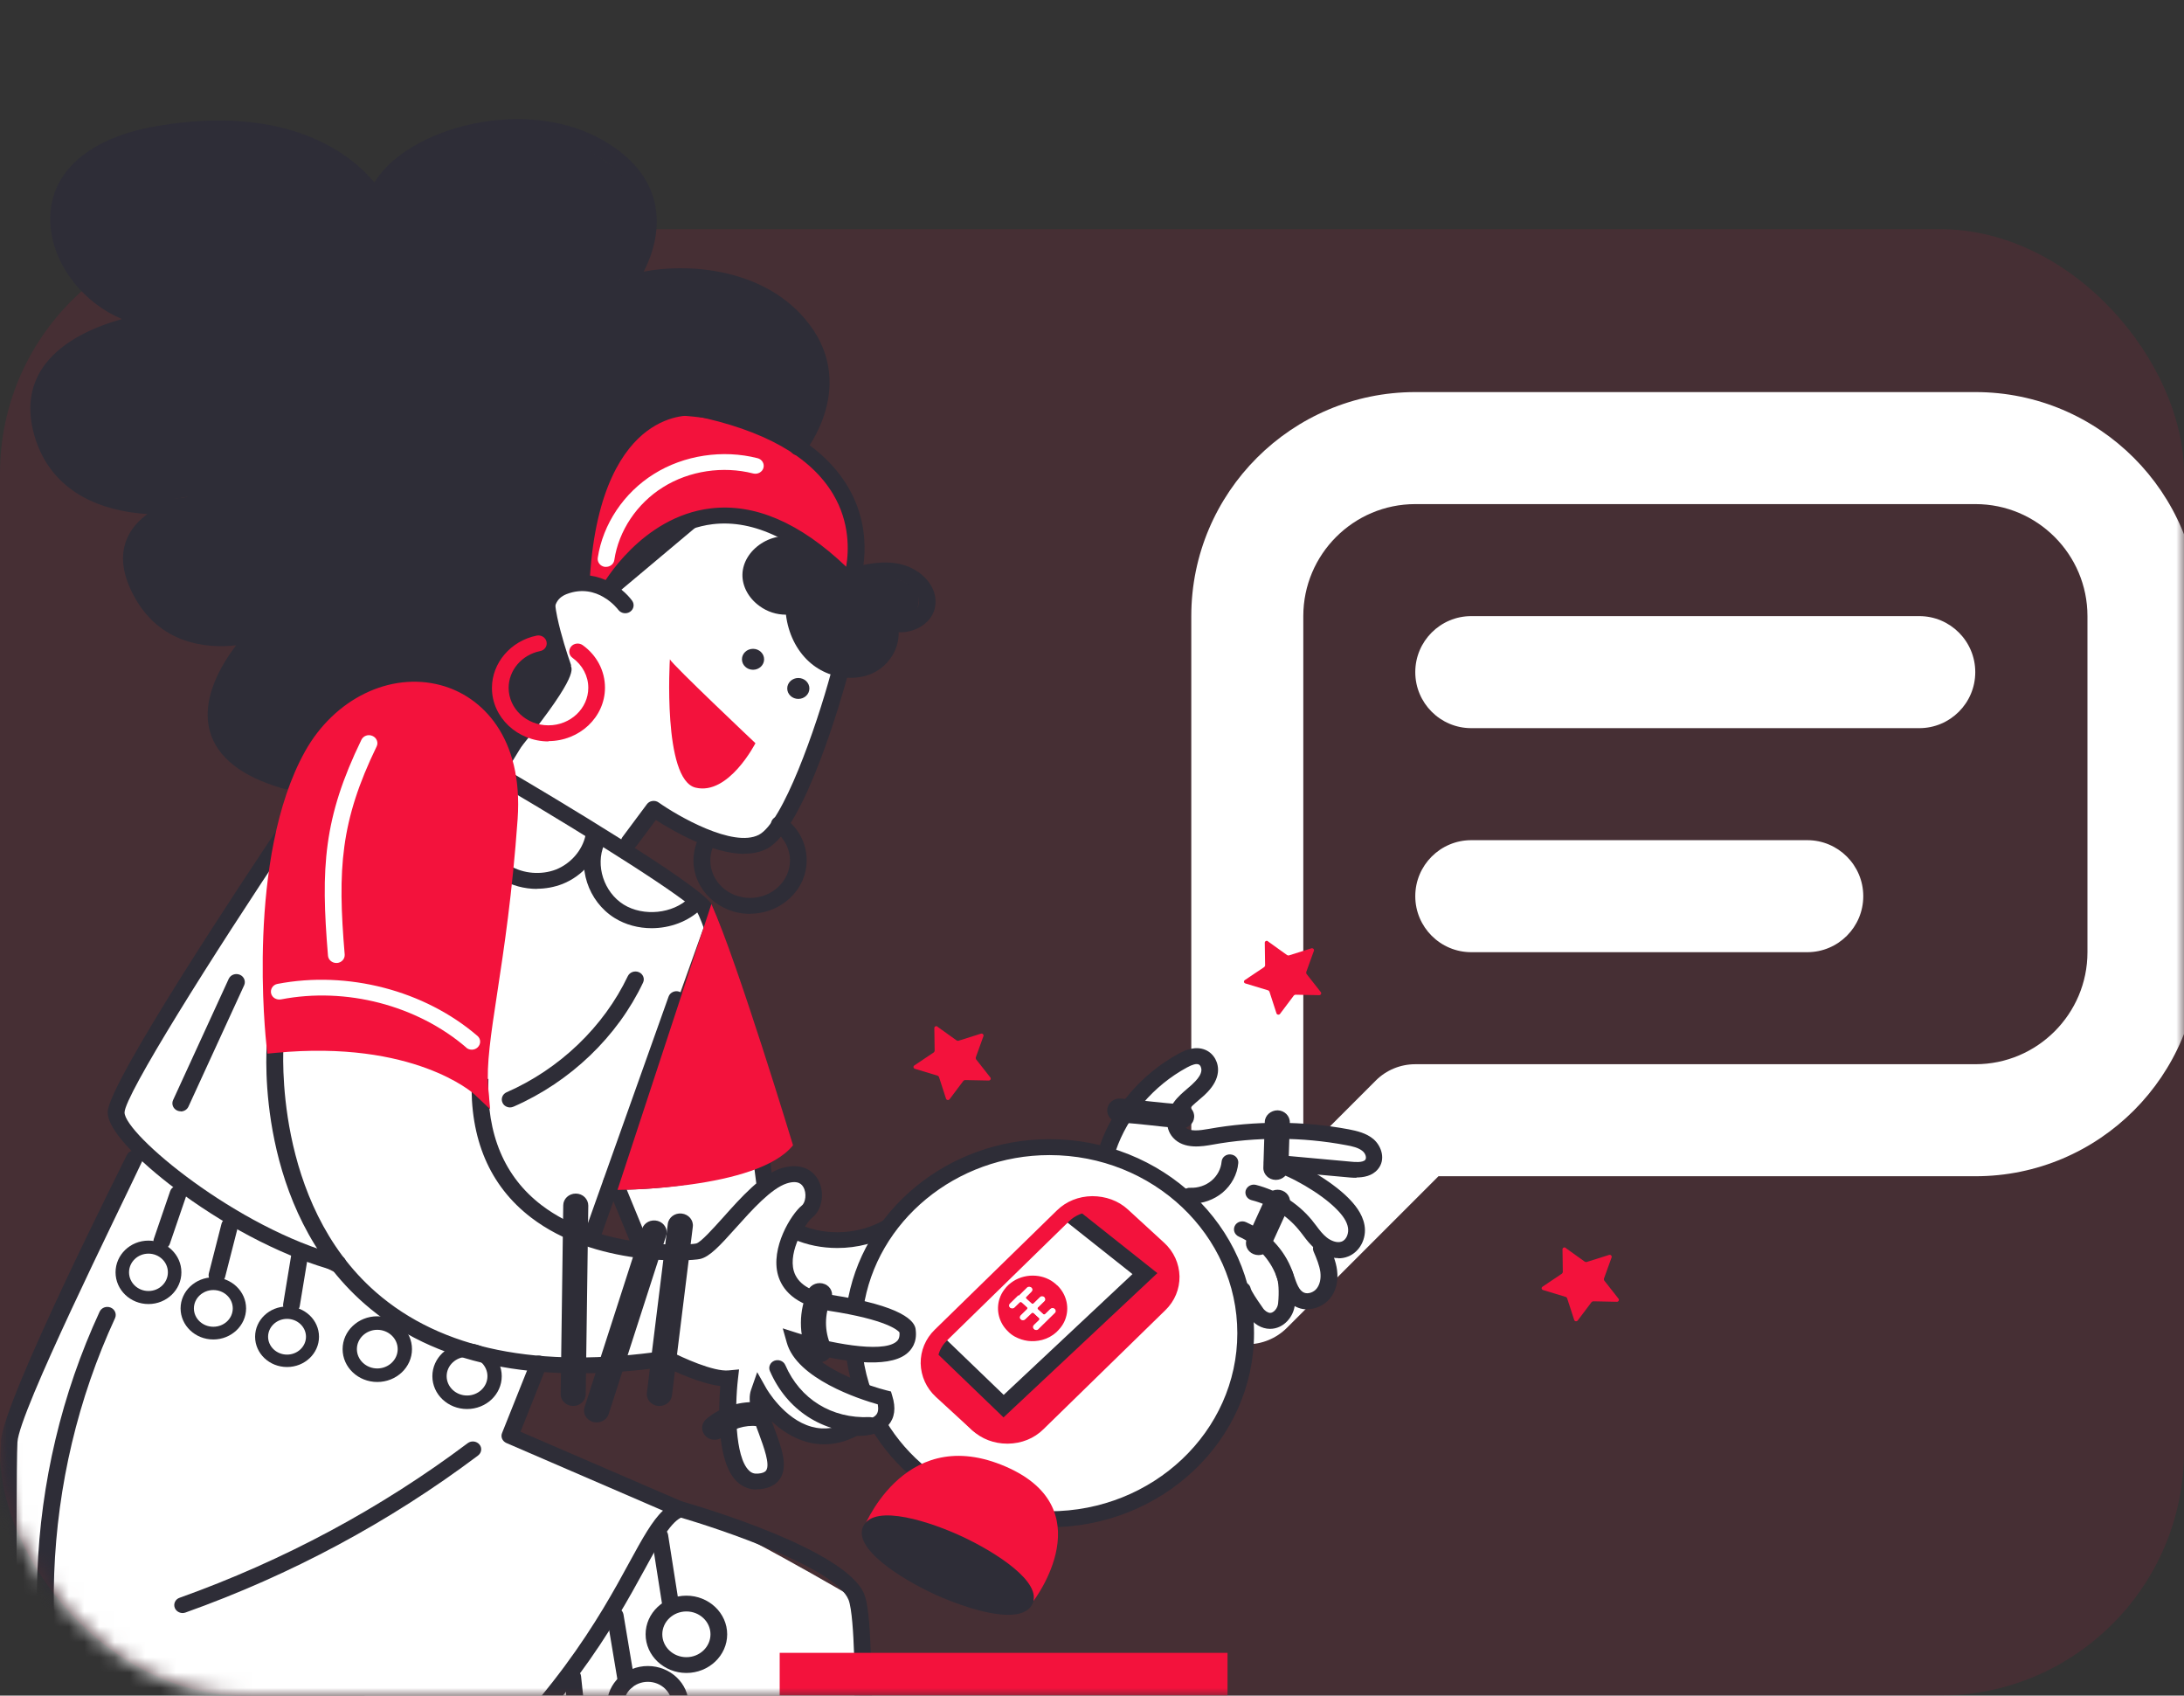 <svg width="143" height="111" viewBox="0 0 143 111" fill="none" xmlns="http://www.w3.org/2000/svg">
<rect x="0" y="0" width="143" height="111" fill="#333333" stroke="none"/>
<rect y="15" width="143" height="96" rx="16" fill="#F3123C" fill-opacity="0.1"/>
<mask id="mask0_2886_1367" style="mask-type:alpha" maskUnits="userSpaceOnUse" x="0" y="0" width="143" height="111">
<rect width="143" height="111" rx="16" fill="#F3123C"/>
</mask>
<g mask="url(#mask0_2886_1367)">
<path fill-rule="evenodd" clip-rule="evenodd" d="M136.679 62.333C136.679 66.378 133.39 69.667 129.346 69.667H92.668C91.693 69.667 90.761 70.052 90.076 70.741L85.335 75.482V40.333C85.335 36.289 88.624 33 92.668 33H129.346C133.39 33 136.679 36.289 136.679 40.333V62.333ZM129.346 25.667H92.668C84.579 25.667 78.001 32.245 78.001 40.333V84.333C78.001 85.815 78.892 87.153 80.264 87.721C80.719 87.908 81.195 88 81.668 88C82.621 88 83.556 87.626 84.26 86.926L94.186 77H129.346C137.434 77 144.012 70.422 144.012 62.333V40.333C144.012 32.245 137.434 25.667 129.346 25.667ZM125.667 40.333H96.333C94.309 40.333 92.667 41.976 92.667 44C92.667 46.024 94.309 47.667 96.333 47.667H125.667C127.691 47.667 129.333 46.024 129.333 44C129.333 41.976 127.691 40.333 125.667 40.333ZM118.333 55H96.333C94.309 55 92.667 56.643 92.667 58.667C92.667 60.691 94.309 62.333 96.333 62.333H118.333C120.357 62.333 122 60.691 122 58.667C122 56.643 120.357 55 118.333 55Z" fill="white"/>
<path d="M4.128 124.021L0.743 142.563C0.743 142.563 12.066 150.722 31.233 147.654C31.233 147.654 45.216 145.578 56.255 137.851V104.804C56.255 104.804 46.709 99.154 44.469 98.764C42.23 98.374 4.128 124.021 4.128 124.021Z" fill="white"/>
<path d="M88.805 74.973C88.805 74.973 83.99 73.518 78.187 74.583C77.619 74.425 76.378 73.603 78.187 71.568C78.187 71.568 79.858 69.839 78.765 69.017C77.671 68.195 74.055 72.064 73.371 73.265C72.688 74.467 72.015 75.763 72.015 75.763C72.015 75.763 66.474 74.678 64.561 75.848C62.647 77.018 59.619 77.397 57.495 80.76C57.495 80.76 53.9 81.519 51.913 80.612C52.207 80.064 52.544 79.653 52.754 79.485C53.574 78.831 53.3 76.501 51.25 77.144C50.83 77.271 50.399 77.545 49.968 77.903C49.694 76.891 49.768 76.111 49.768 76.111L40.453 77.893C40.264 77.893 40.978 79.938 42.009 82.036C41.073 81.92 40.022 81.73 38.97 81.414L39.149 80.022L46.393 59.825L40.926 55.535L42.566 53.437C42.566 53.437 47.56 55.946 49.148 55.588C50.735 55.229 53.017 50.697 54.362 46.196C55.708 41.694 56.718 38.016 53.521 36.255C50.325 34.495 45.899 31.058 39.885 38.058C39.885 38.058 36.773 37.583 36.016 39.175C35.259 40.767 36.363 43.876 36.363 43.876L33.429 49.2L20.908 52.436L13.685 62.123C13.685 62.123 7.807 71.252 7.597 73.055C7.597 73.055 14.126 80.106 21.896 82.647C25.334 87.264 31.737 90.827 43.596 89.098C43.596 89.098 46.34 90.532 47.707 90.395C47.707 90.395 46.887 97.405 49.631 97.152C52.375 96.899 49.084 92.861 49.631 91.301C49.631 91.301 52.102 95.718 55.94 93.641C55.94 93.641 57.117 93.757 57.685 93.156C58.505 94.79 59.546 96.298 60.765 96.93C60.765 96.93 72.089 104.53 79.585 93.81C79.585 93.81 82.382 89.425 81.32 85.093C81.32 85.093 82.918 87.243 83.633 86.336L84.232 84.513C84.232 84.513 85.304 85.894 86.45 84.924C86.45 84.924 87.502 83.416 86.366 81.266C86.366 81.266 89.226 82.974 88.827 80.022C88.827 80.022 85.609 76.385 84.421 76.491L88.869 76.596C88.869 76.596 91.424 75.258 88.869 74.973H88.805ZM51.923 87.928C51.923 87.928 53.963 88.571 55.897 88.782C56.118 89.488 56.434 90.416 56.844 91.396C55.298 90.89 52.428 89.71 51.923 87.918V87.928Z" fill="white"/>
<path d="M61.586 88.318L65.717 91.775L74.822 83.5L70.28 79.706C70.28 79.706 71.458 78.493 73.193 79.315C74.927 80.138 76.452 82.351 76.452 82.351C76.452 82.351 77.03 84.006 76.452 85.082C75.874 86.157 68.377 93.662 67.61 93.799C66.842 93.936 64.592 94.474 63.657 93.62C62.721 92.766 60.744 90.394 60.713 90.11C60.681 89.825 60.282 88.054 61.586 88.318Z" fill="#F3123C"/>
<path d="M21.255 51.613C21.255 51.613 9.827 51.729 16.703 41.599C16.703 41.599 9.091 43.159 8.45 36.065C8.45 36.065 10.079 33.177 12.298 32.513C12.298 32.513 3.582 34.579 2.404 26.789C2.404 26.789 1.731 22.372 10.048 20.938C10.048 20.938 0.648 18.208 4.98 11.588C9.312 4.958 23.631 9.206 24.147 13.254C24.147 13.254 32 4.073 40.422 11.167C40.422 11.167 44.133 14.087 40.496 18.419C40.496 18.419 57.864 16.933 52.439 28.739L40.348 38.89C40.348 38.89 37.068 37.572 36.458 38.405C35.849 39.238 37.394 43.549 37.394 43.549L32.936 50.844L21.255 51.603V51.613Z" fill="#2E2D37"/>
<path d="M37.53 37.762C37.53 37.762 39.191 26.747 44.848 27.221C50.504 27.695 56.76 29.804 55.772 38.226C55.772 38.226 47.234 28.602 39.381 38.416L37.53 37.762Z" fill="#F3123C"/>
<path d="M34.965 89.762L33.398 93.81L44.007 98.659C44.007 98.659 39.78 104.952 38.813 106.417C37.846 107.883 32.799 119.204 19.352 123.42C19.352 123.42 7.261 126.657 0.543 122.461V93.821C0.543 93.821 5.537 80.191 9.417 75.268C9.417 75.268 19.236 82.352 22.979 83.743C22.979 83.743 27.584 88.36 34.965 89.773V89.762Z" fill="white"/>
<path d="M87.639 82.362C87.071 82.362 86.525 82.099 86.157 81.793C85.81 81.508 85.547 81.171 85.305 80.844C85.21 80.728 85.126 80.602 85.021 80.486C84.254 79.558 83.16 78.873 81.951 78.567C81.657 78.494 81.489 78.209 81.562 77.935C81.646 77.661 81.941 77.492 82.235 77.566C83.665 77.935 84.958 78.747 85.873 79.843C85.978 79.969 86.073 80.096 86.178 80.233C86.398 80.528 86.609 80.802 86.861 81.002C87.135 81.224 87.544 81.392 87.849 81.276C88.186 81.15 88.323 80.697 88.259 80.359C88.196 79.98 87.944 79.579 87.471 79.116C86.483 78.125 84.506 76.965 83.15 76.586C82.855 76.501 82.698 76.217 82.782 75.943C82.866 75.669 83.171 75.51 83.465 75.595C85 76.027 87.156 77.292 88.27 78.409C88.659 78.799 89.206 79.421 89.342 80.201C89.5 81.076 89.027 81.962 88.259 82.257C88.049 82.341 87.839 82.373 87.629 82.373L87.639 82.362Z" fill="#2E2D37"/>
<path d="M24.703 90.078C25.731 90.078 26.564 89.29 26.564 88.318C26.564 87.345 25.731 86.557 24.703 86.557C23.675 86.557 22.842 87.345 22.842 88.318C22.842 89.29 23.675 90.078 24.703 90.078Z" fill="white"/>
<path d="M30.822 91.322C31.85 91.322 32.683 90.534 32.683 89.562C32.683 88.59 31.85 87.802 30.822 87.802C29.795 87.802 28.961 88.59 28.961 89.562C28.961 90.534 29.795 91.322 30.822 91.322Z" fill="white"/>
<path d="M69.229 84.144C69.229 84.144 69.24 84.165 69.25 84.165C69.86 84.776 70.039 85.651 69.734 86.41C69.66 86.6 69.555 86.768 69.429 86.926C69.345 87.032 69.261 87.116 69.166 87.211C68.893 87.454 68.588 87.622 68.23 87.717C67.6 87.875 67.011 87.801 66.443 87.496C66.275 87.401 66.128 87.295 66.001 87.158C65.413 86.6 65.202 85.767 65.444 85.019C65.518 84.797 65.623 84.597 65.76 84.418C65.844 84.302 65.938 84.196 66.043 84.101C66.433 83.754 66.906 83.553 67.442 83.511C67.946 83.479 68.409 83.585 68.83 83.838C68.924 83.901 69.019 83.964 69.103 84.038C69.103 84.038 69.124 84.049 69.124 84.059C69.156 84.091 69.187 84.112 69.219 84.144H69.229ZM66.695 84.818C66.527 84.987 66.359 85.156 66.18 85.324C66.17 85.335 66.149 85.356 66.138 85.366C66.043 85.472 66.106 85.64 66.254 85.651C66.317 85.651 66.369 85.651 66.422 85.598C66.527 85.493 66.643 85.387 66.748 85.282C66.748 85.282 66.758 85.271 66.769 85.261C66.811 85.229 66.864 85.229 66.906 85.261C67.032 85.366 67.147 85.482 67.263 85.588C67.295 85.619 67.305 85.672 67.274 85.704C67.274 85.704 67.252 85.725 67.252 85.735C67.126 85.862 67 85.988 66.864 86.115C66.843 86.136 66.832 86.146 66.822 86.168C66.779 86.241 66.79 86.326 66.853 86.378C66.916 86.431 67.011 86.442 67.084 86.399C67.105 86.389 67.116 86.378 67.137 86.357C67.2 86.294 67.263 86.231 67.326 86.178C67.4 86.115 67.463 86.041 67.536 85.978C67.547 85.967 67.557 85.957 67.579 85.946C67.621 85.925 67.663 85.946 67.694 85.967C67.778 86.052 67.873 86.125 67.957 86.21C67.989 86.241 68.02 86.262 68.052 86.294C68.083 86.326 68.094 86.368 68.062 86.41C68.062 86.41 68.052 86.431 68.041 86.442C67.936 86.547 67.831 86.652 67.726 86.747C67.715 86.758 67.694 86.779 67.684 86.8C67.642 86.874 67.652 86.958 67.715 87.011C67.778 87.074 67.873 87.085 67.946 87.042C67.968 87.032 67.989 87.021 67.999 87C68.356 86.652 68.703 86.305 69.061 85.957C69.071 85.946 69.082 85.936 69.092 85.925C69.135 85.862 69.135 85.799 69.092 85.735C69.05 85.672 68.987 85.64 68.914 85.651C68.861 85.651 68.819 85.672 68.787 85.714C68.682 85.82 68.577 85.925 68.472 86.02C68.472 86.02 68.462 86.03 68.451 86.041C68.409 86.083 68.356 86.083 68.314 86.041C68.199 85.936 68.073 85.82 67.957 85.714C67.925 85.683 67.925 85.64 67.957 85.598C67.957 85.588 67.978 85.577 67.989 85.567C68.115 85.451 68.23 85.324 68.356 85.208C68.367 85.198 68.388 85.177 68.398 85.166C68.441 85.113 68.451 85.05 68.42 84.987C68.388 84.924 68.335 84.892 68.272 84.881C68.209 84.881 68.157 84.892 68.115 84.934C67.978 85.061 67.852 85.198 67.715 85.324C67.715 85.324 67.705 85.335 67.694 85.345C67.663 85.366 67.631 85.377 67.589 85.366C67.579 85.366 67.568 85.356 67.557 85.345C67.442 85.24 67.326 85.134 67.2 85.019C67.168 84.987 67.168 84.945 67.189 84.913C67.189 84.903 67.21 84.892 67.221 84.881C67.326 84.776 67.431 84.671 67.536 84.565C67.557 84.544 67.579 84.513 67.589 84.481C67.61 84.397 67.589 84.323 67.505 84.281C67.431 84.238 67.337 84.249 67.274 84.302C67.263 84.312 67.242 84.333 67.231 84.344C67.063 84.513 66.895 84.671 66.727 84.839L66.695 84.818Z" fill="#F3123C"/>
<path d="M66.706 84.818C66.874 84.65 67.042 84.492 67.21 84.323C67.221 84.312 67.242 84.291 67.253 84.281C67.316 84.228 67.41 84.218 67.484 84.26C67.558 84.302 67.589 84.376 67.568 84.46C67.568 84.492 67.536 84.523 67.515 84.544C67.41 84.65 67.305 84.755 67.2 84.861C67.2 84.861 67.179 84.882 67.168 84.892C67.147 84.924 67.147 84.966 67.179 84.998C67.295 85.103 67.41 85.208 67.536 85.324C67.536 85.324 67.558 85.345 67.568 85.345C67.61 85.356 67.642 85.345 67.673 85.324C67.673 85.324 67.684 85.314 67.694 85.303C67.831 85.177 67.957 85.04 68.094 84.913C68.136 84.871 68.188 84.85 68.251 84.861C68.325 84.861 68.377 84.903 68.399 84.966C68.43 85.029 68.42 85.092 68.377 85.145C68.367 85.166 68.346 85.177 68.335 85.187C68.209 85.303 68.094 85.43 67.968 85.546C67.968 85.546 67.947 85.567 67.936 85.577C67.915 85.609 67.915 85.662 67.936 85.693C68.052 85.799 68.178 85.915 68.293 86.02C68.335 86.062 68.388 86.052 68.43 86.02C68.43 86.02 68.441 86.01 68.451 85.999C68.556 85.894 68.661 85.788 68.767 85.693C68.798 85.662 68.84 85.641 68.893 85.63C68.966 85.63 69.029 85.651 69.072 85.714C69.114 85.778 69.114 85.841 69.072 85.904C69.072 85.915 69.05 85.925 69.04 85.936C68.682 86.284 68.335 86.631 67.978 86.979C67.957 86.99 67.947 87.011 67.925 87.021C67.852 87.064 67.757 87.053 67.694 86.99C67.631 86.937 67.621 86.842 67.663 86.779C67.673 86.758 67.694 86.747 67.705 86.726C67.81 86.621 67.915 86.515 68.02 86.421C68.02 86.421 68.041 86.4 68.041 86.389C68.062 86.347 68.062 86.305 68.031 86.273C67.999 86.241 67.968 86.21 67.936 86.189C67.852 86.104 67.757 86.031 67.673 85.946C67.642 85.915 67.6 85.904 67.558 85.925C67.547 85.925 67.526 85.946 67.515 85.957C67.442 86.02 67.379 86.094 67.305 86.157C67.242 86.22 67.179 86.284 67.116 86.336C67.105 86.347 67.084 86.368 67.063 86.378C66.99 86.421 66.895 86.41 66.832 86.357C66.769 86.305 66.758 86.22 66.8 86.147C66.811 86.125 66.832 86.104 66.843 86.094C66.969 85.967 67.095 85.841 67.231 85.714C67.231 85.714 67.253 85.693 67.253 85.683C67.284 85.641 67.274 85.598 67.242 85.567C67.126 85.461 67 85.345 66.885 85.24C66.843 85.208 66.79 85.208 66.748 85.24C66.748 85.24 66.737 85.251 66.727 85.261C66.622 85.366 66.506 85.472 66.401 85.577C66.359 85.619 66.296 85.641 66.233 85.63C66.085 85.609 66.022 85.451 66.117 85.345C66.128 85.335 66.149 85.314 66.159 85.303C66.327 85.135 66.496 84.966 66.674 84.797L66.706 84.818Z" fill="white"/>
<path d="M24.704 90.469C23.453 90.469 22.433 89.509 22.433 88.318C22.433 87.127 23.453 86.168 24.704 86.168C25.955 86.168 26.975 87.127 26.975 88.318C26.975 89.509 25.955 90.469 24.704 90.469ZM24.704 87.053C23.968 87.053 23.368 87.622 23.368 88.318C23.368 89.014 23.968 89.583 24.704 89.583C25.44 89.583 26.039 89.014 26.039 88.318C26.039 87.622 25.44 87.053 24.704 87.053Z" fill="#2E2D37"/>
<path d="M30.581 92.239C29.329 92.239 28.31 91.28 28.31 90.089C28.31 88.898 29.329 87.939 30.581 87.939C31.832 87.939 32.852 88.898 32.852 90.089C32.852 91.28 31.832 92.239 30.581 92.239ZM30.581 88.824C29.845 88.824 29.245 89.393 29.245 90.089C29.245 90.785 29.845 91.354 30.581 91.354C31.317 91.354 31.916 90.785 31.916 90.089C31.916 89.393 31.317 88.824 30.581 88.824Z" fill="#2E2D37"/>
<path d="M10.594 81.782C10.542 81.782 10.479 81.782 10.426 81.761C10.142 81.677 9.984 81.382 10.069 81.108L11.141 77.977C11.236 77.703 11.54 77.555 11.835 77.64C12.119 77.724 12.276 78.019 12.192 78.293L11.12 81.424C11.046 81.645 10.825 81.782 10.594 81.782Z" fill="#2E2D37"/>
<path d="M14.2 83.996C14.2 83.996 14.116 83.996 14.074 83.985C13.78 83.922 13.601 83.637 13.675 83.353L14.505 80.106C14.579 79.832 14.873 79.653 15.168 79.727C15.462 79.79 15.641 80.075 15.567 80.359L14.737 83.606C14.674 83.848 14.453 84.006 14.2 84.006V83.996Z" fill="#2E2D37"/>
<path d="M19.079 85.936C19.079 85.936 19.026 85.936 18.995 85.936C18.7 85.894 18.49 85.62 18.543 85.345L19.1 81.972C19.142 81.688 19.426 81.498 19.731 81.54C20.025 81.582 20.235 81.856 20.183 82.13L19.626 85.504C19.584 85.757 19.352 85.946 19.09 85.946L19.079 85.936Z" fill="#2E2D37"/>
<path d="M11.193 125.17C5.064 125.17 0.49 123.484 0.406 123.452C0.196 123.378 0.059 123.189 0.059 122.967C0.059 121.903 -0.077 96.941 0.059 94.359C0.196 91.692 8.113 76.027 8.302 75.616C8.428 75.353 8.754 75.237 9.028 75.353C9.301 75.469 9.427 75.774 9.301 76.038C7.703 79.443 1.247 92.43 1.142 94.411C1.016 96.804 1.121 119.447 1.142 122.598C3.487 123.368 17.386 127.374 28.331 118.161C36.1 111.615 39.307 105.775 41.21 102.275C42.072 100.694 42.703 99.555 43.408 98.891L33.157 94.464C32.894 94.348 32.768 94.063 32.873 93.81L34.765 89.077C34.87 88.814 35.186 88.677 35.47 88.772C35.754 88.877 35.89 89.172 35.785 89.446L34.082 93.726L44.753 98.333C44.953 98.417 45.079 98.617 45.079 98.828C45.079 99.039 44.922 99.229 44.722 99.292C43.954 99.555 43.218 100.894 42.199 102.76C40.253 106.312 36.994 112.268 29.067 118.941C23.232 123.853 16.608 125.17 11.193 125.17Z" fill="#2E2D37"/>
<path d="M9.721 85.367C8.533 85.367 7.566 84.439 7.566 83.29C7.566 82.141 8.533 81.214 9.721 81.214C10.909 81.214 11.877 82.141 11.877 83.29C11.877 84.439 10.909 85.367 9.721 85.367ZM9.721 82.067C9.017 82.067 8.449 82.616 8.449 83.29C8.449 83.965 9.017 84.513 9.721 84.513C10.426 84.513 10.993 83.965 10.993 83.29C10.993 82.616 10.426 82.067 9.721 82.067Z" fill="#2E2D37"/>
<path d="M13.969 87.686C12.78 87.686 11.824 86.769 11.824 85.651C11.824 84.534 12.791 83.617 13.969 83.617C15.146 83.617 16.113 84.534 16.113 85.651C16.113 86.769 15.146 87.686 13.969 87.686ZM13.969 84.45C13.275 84.45 12.696 84.987 12.696 85.651C12.696 86.315 13.264 86.853 13.969 86.853C14.673 86.853 15.241 86.315 15.241 85.651C15.241 84.987 14.673 84.45 13.969 84.45Z" fill="#2E2D37"/>
<path d="M18.795 89.489C17.638 89.489 16.703 88.603 16.703 87.507C16.703 86.41 17.638 85.525 18.795 85.525C19.951 85.525 20.887 86.41 20.887 87.507C20.887 88.603 19.951 89.489 18.795 89.489ZM18.795 86.337C18.111 86.337 17.554 86.864 17.554 87.507C17.554 88.15 18.111 88.677 18.795 88.677C19.478 88.677 20.035 88.15 20.035 87.507C20.035 86.864 19.478 86.337 18.795 86.337Z" fill="#2E2D37"/>
<path d="M35.165 58.191C34.334 58.191 33.493 57.97 32.789 57.538C32.536 57.38 32.463 57.064 32.62 56.821C32.789 56.579 33.125 56.516 33.377 56.663C34.261 57.201 35.449 57.295 36.416 56.916C37.383 56.526 38.14 55.651 38.34 54.671C38.403 54.386 38.687 54.207 38.981 54.26C39.276 54.312 39.475 54.586 39.412 54.871C39.139 56.189 38.151 57.338 36.837 57.865C36.3 58.075 35.722 58.181 35.144 58.181L35.165 58.191Z" fill="#2E2D37"/>
<path d="M42.672 60.763C41.809 60.763 40.958 60.542 40.232 60.089C38.498 59.003 37.751 56.726 38.55 54.902C38.666 54.639 38.992 54.512 39.265 54.618C39.549 54.723 39.675 55.029 39.559 55.292C38.971 56.652 39.538 58.402 40.832 59.214C42.125 60.015 44.059 59.825 45.132 58.771C45.342 58.571 45.689 58.56 45.91 58.771C46.131 58.971 46.131 59.298 45.91 59.509C45.058 60.331 43.86 60.763 42.661 60.763H42.672Z" fill="#2E2D37"/>
<path d="M40.043 77.893C39.738 77.893 39.496 77.661 39.496 77.376C39.496 77.092 39.738 76.86 40.043 76.86C46.729 76.86 49.547 75.173 50.304 74.604C48.706 68.986 46.214 60.605 45.647 59.72C45.152 58.95 38.823 54.945 33.114 51.582C32.862 51.434 32.778 51.108 32.935 50.865C33.093 50.623 33.429 50.549 33.692 50.697C35.7 51.877 45.741 57.844 46.582 59.182C47.423 60.511 51.03 73.202 51.44 74.646C51.492 74.815 51.44 75.005 51.313 75.131C51.198 75.247 48.496 77.893 40.032 77.893H40.043Z" fill="#2E2D37"/>
<path d="M22.117 83.216C22.117 83.216 22.022 83.216 21.97 83.195C18.868 82.373 15.21 80.539 11.95 78.167C9.585 76.449 7.051 74.14 7.051 72.812C7.051 70.936 16.324 57.011 18.185 54.239C18.343 53.996 18.689 53.922 18.942 54.081C19.194 54.239 19.278 54.555 19.11 54.797C13.811 62.703 8.176 71.695 8.155 72.823C8.155 74.235 15.493 80.402 22.264 82.194C22.559 82.268 22.727 82.552 22.643 82.837C22.58 83.069 22.359 83.216 22.117 83.216Z" fill="#2E2D37"/>
<path d="M22.527 148.93C15.599 148.93 7.945 147.528 0.28 143.47C0.08 143.364 -0.035 143.143 0.007 142.921L3.497 124.432C3.55 124.148 3.834 123.958 4.128 124.011C4.422 124.063 4.622 124.327 4.57 124.611L1.153 142.732C26.974 156.13 52.944 139.295 55.53 137.535C55.603 135.427 56.056 119.646 55.95 110.602C55.95 110.318 56.539 110.086 56.844 110.086C57.149 110.086 57.096 111.287 57.096 111.572C57.212 121.312 56.634 137.661 56.623 137.83C56.623 137.988 56.539 138.136 56.403 138.231C56.329 138.283 49.274 143.301 38.908 146.432C34.366 147.802 28.741 148.93 22.527 148.93Z" fill="#2E2D37"/>
<path d="M56.465 108.715C56.171 108.715 55.929 108.494 55.919 108.209C55.877 106.987 55.782 105.3 55.561 104.731C54.741 102.654 47.213 100.103 44.385 99.292C44.091 99.207 43.933 98.923 44.017 98.649C44.101 98.375 44.406 98.216 44.701 98.301C45.794 98.617 55.435 101.442 56.592 104.372C56.812 104.931 56.939 106.038 57.012 108.178C57.023 108.462 56.791 108.705 56.486 108.715C56.486 108.715 56.476 108.715 56.465 108.715Z" fill="#2E2D37"/>
<path d="M49.116 59.825C47.077 59.825 45.405 58.255 45.405 56.326C45.405 55.799 45.531 55.282 45.773 54.808C45.899 54.544 46.235 54.439 46.509 54.565C46.782 54.692 46.898 54.998 46.761 55.261C46.593 55.598 46.509 55.957 46.509 56.326C46.509 57.686 47.676 58.782 49.116 58.782C50.556 58.782 51.724 57.675 51.724 56.326C51.724 55.556 51.345 54.839 50.693 54.365C50.451 54.196 50.409 53.87 50.588 53.638C50.767 53.406 51.114 53.364 51.356 53.532C52.291 54.196 52.817 55.219 52.817 56.315C52.817 58.244 51.156 59.815 49.106 59.815L49.116 59.825Z" fill="#2E2D37"/>
<path d="M49.537 97.51C49.053 97.51 48.611 97.331 48.254 96.994C46.908 95.708 47.045 92.155 47.161 90.732C45.836 90.574 44.122 89.762 43.554 89.478C35.007 90.69 28.383 89.309 23.862 85.346C16.723 79.095 17.438 68.806 17.47 68.374L18.563 68.448C18.563 68.553 17.859 78.683 24.609 84.587C28.898 88.339 35.28 89.636 43.565 88.424L43.754 88.392L43.922 88.476C44.648 88.856 46.73 89.815 47.718 89.71L48.391 89.646L48.317 90.289C48.107 92.124 48.107 95.37 49.043 96.266C49.211 96.435 49.4 96.488 49.642 96.466C49.915 96.445 50.094 96.372 50.167 96.256C50.43 95.866 50.02 94.759 49.694 93.863C49.284 92.777 48.906 91.744 49.179 90.975L49.579 89.826L50.178 90.89C50.178 90.89 51.324 92.904 53.143 93.399C53.974 93.631 54.846 93.504 55.729 93.019L55.887 92.935L56.066 92.956C56.308 92.977 57.065 92.967 57.359 92.629C57.496 92.482 57.527 92.25 57.475 91.934C56.276 91.597 52.165 90.258 51.513 87.886L51.251 86.958L52.207 87.264C54.194 87.886 57.706 88.603 58.673 87.844C58.799 87.749 58.925 87.591 58.894 87.222C58.799 87.095 58.074 86.389 54.278 85.809C51.976 85.451 51.198 84.355 50.946 83.49C50.43 81.698 51.808 79.474 52.502 78.915C52.743 78.726 52.838 78.104 52.596 77.703C52.523 77.587 52.312 77.218 51.513 77.471C50.493 77.798 49.221 79.221 48.191 80.37C47.108 81.582 46.467 82.267 45.846 82.415C45.163 82.573 38.97 82.921 34.775 79.706C32.063 77.629 30.749 74.562 30.885 70.598L31.979 70.63C31.852 74.256 33.03 77.039 35.459 78.894C39.296 81.825 45.047 81.53 45.584 81.403C45.888 81.329 46.73 80.381 47.35 79.695C48.517 78.388 49.852 76.891 51.156 76.48C52.197 76.154 53.09 76.417 53.542 77.187C54.026 77.998 53.858 79.179 53.185 79.706C52.754 80.054 51.597 81.888 51.976 83.206C52.218 84.028 53.038 84.555 54.426 84.766C59.115 85.483 59.924 86.495 59.956 87.053C60.061 87.886 59.682 88.371 59.346 88.634C58.063 89.636 54.972 89.067 53.164 88.613C54.394 89.868 56.949 90.743 58.042 91.017L58.337 91.091L58.421 91.375C58.673 92.176 58.579 92.819 58.169 93.294C57.58 93.968 56.528 94.01 56.108 94C55.004 94.559 53.9 94.696 52.817 94.39C51.892 94.137 51.124 93.599 50.535 93.051C50.588 93.209 50.651 93.357 50.704 93.515C51.177 94.79 51.618 95.982 51.072 96.804C50.809 97.204 50.357 97.436 49.726 97.489C49.663 97.489 49.589 97.489 49.526 97.489L49.537 97.51Z" fill="#2E2D37"/>
<path d="M56.645 93.81C53.837 93.81 51.524 92.314 50.41 89.752C50.294 89.488 50.431 89.183 50.704 89.077C50.988 88.972 51.304 89.098 51.419 89.362C52.386 91.597 54.468 92.872 56.918 92.767C57.223 92.756 57.475 92.978 57.486 93.262C57.496 93.547 57.265 93.789 56.96 93.8C56.855 93.8 56.739 93.8 56.634 93.8L56.645 93.81Z" fill="#2E2D37"/>
<path d="M53.648 89.193C53.332 89.193 53.028 89.014 52.891 88.719C52.281 87.38 52.291 85.788 52.912 84.46C53.091 84.07 53.585 83.891 53.995 84.06C54.415 84.228 54.594 84.692 54.415 85.082C53.974 86.02 53.974 87.148 54.405 88.097C54.584 88.498 54.394 88.951 53.974 89.12C53.869 89.162 53.753 89.183 53.648 89.183V89.193Z" fill="#2E2D37"/>
<path d="M46.793 94.253C46.572 94.253 46.341 94.168 46.183 93.989C45.878 93.673 45.91 93.177 46.246 92.893C47.192 92.092 48.507 91.681 49.768 91.807C50.22 91.849 50.546 92.239 50.494 92.661C50.441 93.082 50.041 93.399 49.589 93.357C48.78 93.272 47.939 93.536 47.339 94.052C47.182 94.189 46.982 94.253 46.793 94.253Z" fill="#2E2D37"/>
<path d="M42.419 114.123C40.947 114.123 39.748 112.985 39.748 111.593C39.748 110.202 40.947 109.063 42.419 109.063C43.891 109.063 45.09 110.202 45.09 111.593C45.09 112.985 43.891 114.123 42.419 114.123ZM42.419 110.097C41.546 110.097 40.842 110.771 40.842 111.593C40.842 112.416 41.546 113.09 42.419 113.09C43.292 113.09 43.996 112.416 43.996 111.593C43.996 110.771 43.292 110.097 42.419 110.097Z" fill="#2E2D37"/>
<path d="M44.943 109.517C43.471 109.517 42.272 108.378 42.272 106.987C42.272 105.595 43.471 104.457 44.943 104.457C46.414 104.457 47.613 105.595 47.613 106.987C47.613 108.378 46.414 109.517 44.943 109.517ZM44.943 105.49C44.07 105.49 43.365 106.165 43.365 106.987C43.365 107.809 44.07 108.484 44.943 108.484C45.815 108.484 46.52 107.809 46.52 106.987C46.52 106.165 45.815 105.49 44.943 105.49Z" fill="#2E2D37"/>
<path d="M33.398 72.496C33.188 72.496 32.988 72.38 32.904 72.19C32.778 71.927 32.904 71.621 33.167 71.505C36.637 69.987 39.528 67.215 41.105 63.905C41.231 63.641 41.557 63.525 41.831 63.641C42.104 63.757 42.23 64.063 42.104 64.326C40.432 67.858 37.341 70.82 33.63 72.443C33.556 72.475 33.472 72.496 33.398 72.496Z" fill="#2E2D37"/>
<path d="M11.835 72.749C11.761 72.749 11.688 72.738 11.614 72.706C11.341 72.591 11.214 72.285 11.33 72.021L14.978 64.073C15.104 63.81 15.42 63.694 15.704 63.81C15.977 63.926 16.103 64.231 15.988 64.495L12.339 72.443C12.245 72.643 12.045 72.759 11.835 72.759V72.749Z" fill="#2E2D37"/>
<path d="M11.961 105.595C11.74 105.595 11.53 105.468 11.445 105.258C11.34 104.994 11.477 104.688 11.761 104.594C18.574 102.159 24.924 98.754 30.623 94.474C30.864 94.295 31.201 94.337 31.39 94.558C31.579 94.78 31.537 95.106 31.296 95.286C25.502 99.639 19.058 103.097 12.139 105.563C12.076 105.584 12.013 105.595 11.95 105.595H11.961Z" fill="#2E2D37"/>
<path d="M5.747 120.648C5.526 120.648 5.306 120.511 5.232 120.3C1.069 109.2 1.531 96.656 6.525 85.862C6.651 85.599 6.967 85.483 7.251 85.599C7.524 85.715 7.65 86.02 7.535 86.284C2.656 96.835 2.204 109.105 6.273 119.952C6.378 120.226 6.22 120.522 5.937 120.616C5.873 120.637 5.81 120.648 5.758 120.648H5.747Z" fill="#2E2D37"/>
<path d="M50.063 77.893C49.789 77.893 49.558 77.703 49.516 77.44L49.316 75.89C49.274 75.606 49.495 75.342 49.789 75.31C50.094 75.268 50.368 75.479 50.399 75.764L50.599 77.313C50.641 77.598 50.42 77.861 50.126 77.893C50.105 77.893 50.084 77.893 50.063 77.893Z" fill="#2E2D37"/>
<path d="M42.02 82.225C41.799 82.225 41.599 82.099 41.505 81.898L39.896 77.988C39.791 77.724 39.928 77.418 40.212 77.313C40.495 77.207 40.811 77.345 40.926 77.608L42.535 81.519C42.64 81.782 42.504 82.088 42.22 82.194C42.157 82.215 42.083 82.225 42.02 82.225Z" fill="#2E2D37"/>
<path d="M37.982 114.84C37.709 114.84 37.467 114.64 37.435 114.376L36.952 109.833C36.92 109.548 37.141 109.295 37.446 109.264C37.751 109.242 38.014 109.443 38.045 109.727L38.529 114.271C38.56 114.555 38.34 114.808 38.035 114.84C38.014 114.84 37.993 114.84 37.982 114.84Z" fill="#2E2D37"/>
<path d="M41 110.613C40.737 110.613 40.506 110.434 40.464 110.17L39.739 105.838C39.686 105.553 39.896 105.29 40.191 105.248C40.485 105.195 40.769 105.395 40.822 105.68L41.547 110.012C41.599 110.297 41.389 110.56 41.095 110.603C41.063 110.603 41.042 110.603 41.011 110.603L41 110.613Z" fill="#2E2D37"/>
<path d="M43.913 105.553C43.65 105.553 43.408 105.363 43.366 105.11L42.661 100.62C42.619 100.335 42.819 100.071 43.124 100.029C43.418 99.987 43.702 100.187 43.744 100.472L44.449 104.963C44.491 105.247 44.291 105.511 43.986 105.553C43.955 105.553 43.934 105.553 43.902 105.553H43.913Z" fill="#2E2D37"/>
<path d="M48.738 55.894C46.614 55.894 44.028 54.376 42.945 53.68L41.651 55.409C41.473 55.641 41.136 55.704 40.884 55.535C40.632 55.367 40.579 55.05 40.747 54.808L42.356 52.647C42.44 52.531 42.566 52.457 42.713 52.436C42.861 52.415 43.008 52.447 43.123 52.531C44.374 53.416 48.002 55.514 49.684 54.65C51.251 53.849 53.427 47.682 54.426 43.982C54.499 43.708 54.804 43.539 55.099 43.602C55.393 43.676 55.572 43.961 55.498 44.235C55.225 45.258 52.712 54.281 50.22 55.556C49.779 55.788 49.274 55.883 48.738 55.883V55.894Z" fill="#2E2D37"/>
<path d="M33.094 49.832C32.978 49.832 32.852 49.801 32.757 49.727C32.516 49.548 32.474 49.221 32.663 48.999C34.324 46.986 36.153 44.52 36.343 43.887C36.322 43.855 36.311 43.813 36.28 43.771C35.859 42.928 34.755 40.693 35.386 39.154C35.617 38.585 36.059 38.163 36.69 37.921C38.95 37.046 40.748 38.448 41.389 39.323C41.557 39.555 41.505 39.881 41.253 40.05C41 40.219 40.664 40.155 40.485 39.923C40.432 39.85 39.108 38.121 37.1 38.891C36.753 39.028 36.521 39.238 36.395 39.544C35.933 40.661 36.931 42.675 37.257 43.339C37.31 43.444 37.352 43.529 37.373 43.581C37.489 43.845 37.773 44.467 33.504 49.653C33.399 49.779 33.231 49.853 33.073 49.853L33.094 49.832Z" fill="#2E2D37"/>
<path d="M35.922 48.536C33.882 48.536 32.21 46.965 32.21 45.036C32.21 43.392 33.441 41.958 35.133 41.61C35.428 41.547 35.722 41.726 35.785 42.011C35.848 42.295 35.659 42.569 35.365 42.622C34.166 42.865 33.304 43.877 33.304 45.026C33.304 46.385 34.471 47.482 35.911 47.482C37.352 47.482 38.519 46.375 38.519 45.026C38.519 44.256 38.14 43.539 37.488 43.065C37.246 42.896 37.205 42.569 37.383 42.338C37.562 42.106 37.909 42.063 38.151 42.232C39.076 42.896 39.612 43.919 39.612 45.015C39.612 46.944 37.951 48.515 35.901 48.515L35.922 48.536Z" fill="#F3123C"/>
<path d="M39.865 39.185C39.781 39.185 39.686 39.164 39.612 39.122C39.349 38.985 39.244 38.669 39.381 38.416C39.486 38.226 41.988 33.831 46.52 33.282C49.401 32.935 52.376 34.21 55.404 37.098C55.583 36.044 55.646 34.189 54.552 32.355C53.081 29.878 50.01 28.149 45.416 27.211C45.416 27.211 43.944 27.032 42.356 28.223C40.864 29.34 38.992 31.923 38.624 37.815C38.603 38.1 38.33 38.321 38.046 38.3C37.741 38.279 37.226 38.026 37.247 37.741C37.573 32.629 39.286 29.129 41.778 27.337C43.481 26.114 45.185 26.104 45.647 26.199C50.568 27.2 53.89 29.108 55.52 31.87C57.412 35.074 56.277 38.205 56.224 38.332C56.161 38.5 56.003 38.627 55.814 38.669C55.625 38.711 55.435 38.648 55.299 38.511C52.292 35.401 49.38 33.989 46.657 34.316C42.682 34.8 40.369 38.859 40.348 38.901C40.254 39.08 40.064 39.175 39.865 39.175V39.185Z" fill="#2E2D37"/>
<path d="M55.698 44.372C54.721 44.372 53.722 44.003 52.965 43.307C52.145 42.559 51.608 41.462 51.461 40.239C50.852 40.239 50.242 40.05 49.727 39.67C49.012 39.154 48.591 38.374 48.612 37.594C48.633 36.814 49.096 36.065 49.842 35.58C50.589 35.095 51.493 34.969 52.271 35.233C52.555 35.327 52.702 35.623 52.597 35.897C52.492 36.171 52.176 36.308 51.892 36.213C51.451 36.065 50.915 36.15 50.452 36.445C50 36.74 49.716 37.183 49.706 37.625C49.695 38.068 49.947 38.521 50.389 38.848C50.831 39.164 51.356 39.28 51.808 39.154C51.966 39.112 52.145 39.133 52.292 39.228C52.429 39.322 52.513 39.47 52.523 39.639C52.555 40.819 52.996 41.884 53.732 42.559C54.531 43.286 55.761 43.528 56.645 43.138C57.107 42.938 57.486 42.516 57.654 42.021C57.801 41.589 57.78 41.167 57.58 40.819C57.454 40.598 57.507 40.324 57.717 40.166C57.917 40.008 58.211 40.008 58.411 40.166C58.716 40.398 59.136 40.377 59.431 40.271C59.725 40.166 60.072 39.934 60.146 39.565C60.293 38.838 59.525 38.121 58.737 37.942C57.791 37.72 56.729 37.984 55.782 38.226C55.488 38.3 55.194 38.131 55.11 37.857C55.036 37.583 55.204 37.299 55.499 37.225C56.508 36.972 57.77 36.645 59 36.94C60.282 37.246 61.492 38.405 61.218 39.765C61.081 40.44 60.556 40.988 59.799 41.252C59.473 41.357 59.157 41.41 58.842 41.389C58.852 41.705 58.8 42.021 58.695 42.348C58.432 43.107 57.843 43.76 57.107 44.087C56.676 44.277 56.193 44.372 55.698 44.372Z" fill="#2E2D37"/>
<path d="M39.675 37.109C39.675 37.109 39.622 37.109 39.601 37.109C39.307 37.067 39.097 36.804 39.139 36.519C39.475 34.305 40.852 32.25 42.819 31.027C44.785 29.794 47.329 29.414 49.6 29.994C49.894 30.068 50.062 30.352 49.989 30.626C49.915 30.901 49.61 31.069 49.316 30.995C47.339 30.489 45.132 30.816 43.418 31.891C41.704 32.956 40.505 34.748 40.222 36.666C40.179 36.93 39.948 37.109 39.675 37.109Z" fill="white"/>
<path d="M18.7 51.646C18.7 51.646 18.595 51.646 18.543 51.624C15.83 50.844 14.211 49.58 13.738 47.861C13.16 45.764 14.463 43.55 15.462 42.243C13.559 42.454 10.415 42.211 8.702 38.891C7.945 37.425 7.85 36.129 8.428 35.022C8.723 34.453 9.175 34 9.659 33.652C9.143 33.62 8.586 33.557 8.018 33.441C4.885 32.819 2.856 31.006 2.173 28.212C1.763 26.547 2.026 25.071 2.961 23.838C4.181 22.236 6.294 21.361 7.987 20.886C5.548 19.864 3.592 17.524 3.319 14.92C2.972 11.557 5.537 9.08 10.184 8.269C19.026 6.73 23.116 10.25 24.515 11.947C25.345 10.556 27.069 9.333 29.319 8.553C32.242 7.552 36.574 7.267 39.97 9.481C41.652 10.577 42.651 11.947 42.924 13.56C43.208 15.215 42.672 16.765 42.146 17.787C44.838 17.239 49.79 17.471 52.681 20.844C56.34 25.103 52.723 29.562 52.681 29.614C52.492 29.836 52.155 29.878 51.913 29.699C51.672 29.52 51.63 29.193 51.819 28.971C51.945 28.813 54.92 25.113 51.819 21.508C48.507 17.65 42.283 18.525 41.21 19.189C40.99 19.326 40.695 19.295 40.517 19.105C40.338 18.926 40.317 18.641 40.474 18.441C40.495 18.42 42.251 16.143 41.831 13.729C41.599 12.411 40.758 11.283 39.339 10.345C36.29 8.353 32.347 8.627 29.677 9.544C27.301 10.366 25.555 11.758 25.135 13.181C25.072 13.381 24.883 13.539 24.662 13.56C24.441 13.581 24.22 13.476 24.115 13.286C23.989 13.054 20.751 7.51 10.352 9.312C6.263 10.018 4.086 12.032 4.381 14.836C4.654 17.482 7.335 20.401 10.542 20.401C10.563 20.401 10.594 20.401 10.626 20.401C10.92 20.401 11.162 20.612 11.172 20.897C11.194 21.171 10.973 21.413 10.678 21.445C10.626 21.445 5.747 21.93 3.823 24.47C3.077 25.451 2.877 26.631 3.214 28.002C3.802 30.405 5.485 31.902 8.218 32.45C10.31 32.872 12.245 32.545 12.266 32.545C12.56 32.492 12.844 32.682 12.897 32.956C12.949 33.241 12.76 33.504 12.466 33.568C12.445 33.568 10.153 34.031 9.375 35.518C8.965 36.319 9.049 37.31 9.648 38.469C10.542 40.198 11.982 41.136 13.927 41.284C15.41 41.389 16.629 40.978 16.64 40.978C16.881 40.894 17.144 40.978 17.281 41.178C17.418 41.379 17.397 41.653 17.218 41.821C17.186 41.853 14.022 45.005 14.747 47.629C15.115 48.968 16.482 49.991 18.805 50.665C19.1 50.75 19.258 51.034 19.174 51.308C19.1 51.53 18.89 51.677 18.648 51.677L18.7 51.646Z" fill="#2E2D37"/>
<path d="M43.86 43.16C44.017 43.508 49.463 48.652 49.463 48.652C49.463 48.652 47.708 52.088 45.542 51.561C43.376 51.034 43.86 43.16 43.86 43.16Z" fill="#F3123C"/>
<path d="M49.306 43.845C49.706 43.845 50.031 43.538 50.031 43.16C50.031 42.781 49.706 42.474 49.306 42.474C48.905 42.474 48.58 42.781 48.58 43.16C48.58 43.538 48.905 43.845 49.306 43.845Z" fill="#2E2D37"/>
<path d="M59.998 96.93C58.81 95.971 57.822 94.832 57.055 93.546L58.011 93.03C58.716 94.21 59.631 95.254 60.724 96.139L60.009 96.93H59.998Z" fill="#2E2D37"/>
<path d="M68.714 99.977V98.933C75.496 98.933 81.015 93.705 81.015 87.275C81.015 80.844 75.496 75.616 68.714 75.616C62.606 75.616 57.37 79.927 56.529 85.662L55.446 85.514C56.361 79.284 62.059 74.573 68.714 74.573C76.105 74.573 82.109 80.265 82.109 87.275C82.109 94.284 76.095 99.977 68.714 99.977Z" fill="#2E2D37"/>
<path d="M52.271 45.753C52.672 45.753 52.996 45.446 52.996 45.068C52.996 44.689 52.672 44.383 52.271 44.383C51.87 44.383 51.545 44.689 51.545 45.068C51.545 45.446 51.87 45.753 52.271 45.753Z" fill="#2E2D37"/>
<path d="M56.466 100.209C56.466 100.209 59.031 93.293 65.56 95.887C72.426 98.617 67.674 104.794 67.674 104.794" fill="#F3123C"/>
<path d="M56.045 91.428C55.751 90.627 55.551 89.794 55.425 88.951L56.508 88.814C56.613 89.583 56.802 90.353 57.075 91.091L56.035 91.428H56.045Z" fill="#2E2D37"/>
<path d="M54.825 81.698C53.827 81.698 52.838 81.508 51.934 81.108L52.397 80.17C54.132 80.939 56.308 80.802 57.927 79.843L58.516 80.718C57.422 81.371 56.119 81.698 54.825 81.698Z" fill="#2E2D37"/>
<path d="M88.838 77.102C88.648 77.102 88.48 77.092 88.364 77.081L83.276 76.617C82.971 76.586 82.75 76.333 82.782 76.048C82.813 75.763 83.087 75.542 83.381 75.584L88.47 76.048C88.68 76.069 89.237 76.122 89.395 75.922C89.489 75.795 89.416 75.521 89.227 75.363C88.964 75.131 88.543 75.036 88.123 74.962C85.273 74.425 82.245 74.414 79.396 74.931C78.744 75.047 77.525 75.268 76.81 74.478C76.179 73.782 76.4 72.78 76.873 72.137C77.125 71.79 77.441 71.526 77.746 71.262C77.935 71.104 78.114 70.946 78.261 70.788C78.502 70.535 78.639 70.303 78.66 70.092C78.681 69.913 78.597 69.723 78.481 69.681C78.334 69.618 78.082 69.681 77.714 69.882C75.527 71.073 73.834 73.054 73.056 75.331C72.962 75.605 72.657 75.753 72.362 75.669C72.079 75.584 71.921 75.289 72.005 75.015C72.867 72.496 74.739 70.303 77.157 68.986C77.598 68.743 78.271 68.448 78.934 68.733C79.491 68.975 79.817 69.586 79.743 70.208C79.691 70.641 79.47 71.062 79.07 71.484C78.881 71.684 78.671 71.863 78.471 72.032C78.198 72.264 77.945 72.485 77.756 72.738C77.514 73.065 77.399 73.55 77.619 73.792C77.882 74.087 78.524 74.014 79.165 73.898C82.161 73.36 85.326 73.371 88.312 73.929C88.848 74.035 89.458 74.172 89.931 74.572C90.467 75.036 90.741 75.911 90.225 76.533C89.847 76.997 89.258 77.081 88.796 77.081L88.838 77.102Z" fill="#2E2D37"/>
<path d="M85.589 85.715C85.389 85.715 85.189 85.683 85 85.609C84.17 85.293 83.886 84.471 83.665 83.817C83.633 83.722 83.602 83.638 83.57 83.543C83.16 82.426 82.246 81.456 81.11 80.95C80.837 80.824 80.721 80.518 80.847 80.254C80.974 79.991 81.299 79.885 81.573 80.001C82.992 80.634 84.096 81.793 84.611 83.195C84.643 83.29 84.674 83.385 84.716 83.49C84.895 84.007 85.053 84.502 85.41 84.629C85.652 84.724 86.02 84.597 86.209 84.355C86.42 84.091 86.504 83.701 86.451 83.269C86.388 82.826 86.209 82.394 86.01 81.93C85.894 81.667 86.031 81.361 86.314 81.256C86.588 81.15 86.914 81.277 87.029 81.54C87.24 82.046 87.471 82.563 87.545 83.143C87.639 83.849 87.482 84.513 87.093 84.987C86.725 85.441 86.157 85.704 85.6 85.704L85.589 85.715Z" fill="#2E2D37"/>
<path d="M83.16 86.99H83.15C82.603 86.99 82.067 86.663 81.741 86.157C81.699 86.094 81.636 85.999 81.573 85.904C81.205 85.367 80.9 84.903 80.816 84.555C80.753 84.271 80.942 83.996 81.236 83.933C81.531 83.87 81.825 84.049 81.888 84.334C81.93 84.524 82.319 85.093 82.487 85.335C82.561 85.441 82.624 85.535 82.677 85.609C82.803 85.81 83.003 85.936 83.16 85.947C83.402 85.947 83.655 85.641 83.686 85.325C83.76 84.576 83.718 83.87 83.581 83.575C83.465 83.311 83.591 83.006 83.875 82.89C84.149 82.774 84.475 82.9 84.59 83.164C84.895 83.838 84.822 84.966 84.779 85.42C84.706 86.178 84.065 86.99 83.16 86.99Z" fill="#2E2D37"/>
<path d="M78.008 78.789C78.008 78.789 77.924 78.789 77.893 78.789C77.588 78.779 77.356 78.536 77.367 78.252C77.378 77.967 77.63 77.735 77.935 77.756C78.439 77.777 78.944 77.609 79.323 77.292C79.701 76.976 79.943 76.523 79.985 76.049C80.006 75.764 80.269 75.543 80.574 75.574C80.879 75.595 81.099 75.848 81.078 76.133C81.015 76.871 80.637 77.577 80.048 78.072C79.491 78.536 78.755 78.8 78.008 78.8V78.789Z" fill="#2E2D37"/>
<path d="M77.367 73.856C77.367 73.856 77.325 73.856 77.293 73.856C76.484 73.792 75.864 73.729 75.243 73.655C74.633 73.592 74.034 73.529 73.246 73.466C72.793 73.434 72.457 73.055 72.499 72.622C72.541 72.19 72.941 71.874 73.393 71.916C74.202 71.979 74.823 72.043 75.433 72.116C76.042 72.18 76.652 72.243 77.441 72.306C77.893 72.338 78.229 72.717 78.187 73.149C78.156 73.561 77.788 73.866 77.367 73.866V73.856Z" fill="#2E2D37"/>
<path d="M41.631 75.131C41.473 75.131 41.315 75.131 41.147 75.131C40.842 75.131 40.611 74.878 40.621 74.593C40.621 74.309 40.895 74.087 41.189 74.087C44.186 74.182 47.277 73.244 49.663 71.505C49.905 71.326 50.252 71.368 50.431 71.6C50.62 71.832 50.568 72.158 50.326 72.327C47.834 74.14 44.764 75.131 41.631 75.131Z" fill="white"/>
<path d="M80.374 108.199H51.051V111.013H80.374V108.199Z" fill="#F3123C"/>
<path d="M67.106 104.774C67.468 103.986 65.504 102.305 62.72 101.018C59.935 99.732 57.384 99.328 57.022 100.116C56.66 100.903 58.624 102.585 61.408 103.871C64.193 105.158 66.744 105.562 67.106 104.774Z" fill="#2E2D37"/>
<path d="M66.012 105.711C64.54 105.711 62.459 104.952 61.092 104.32C59.041 103.361 55.772 101.347 56.539 99.882C57.307 98.417 60.976 99.64 63.026 100.599C65.076 101.558 68.346 103.571 67.579 105.037C67.326 105.522 66.748 105.711 66.012 105.711ZM58.074 100.24C57.769 100.24 57.58 100.283 57.517 100.346C57.475 100.63 58.61 102.001 61.586 103.382C64.519 104.752 66.338 104.784 66.601 104.573C66.622 104.246 65.476 102.897 62.543 101.526C60.408 100.525 58.852 100.24 58.074 100.24Z" fill="#2E2D37"/>
<path d="M43.176 92.039C43.176 92.039 43.113 92.039 43.082 92.039C42.63 91.987 42.304 91.607 42.356 91.175L43.723 80.128C43.776 79.695 44.185 79.39 44.638 79.442C45.09 79.495 45.416 79.875 45.363 80.307L43.996 91.354C43.944 91.755 43.597 92.039 43.176 92.039Z" fill="#2E2D37"/>
<path d="M39.065 93.114C38.981 93.114 38.907 93.104 38.823 93.083C38.392 92.956 38.14 92.524 38.276 92.113L42.04 80.444C42.177 80.033 42.629 79.801 43.071 79.927C43.502 80.054 43.754 80.486 43.617 80.897L39.854 92.566C39.748 92.903 39.422 93.114 39.065 93.114Z" fill="#2E2D37"/>
<path d="M37.531 92.039H37.52C37.068 92.039 36.7 91.681 36.711 91.248L36.879 78.905C36.879 78.483 37.247 78.135 37.699 78.135C38.162 78.135 38.519 78.494 38.519 78.926L38.351 91.269C38.351 91.691 37.983 92.039 37.531 92.039Z" fill="#2E2D37"/>
<path d="M65.707 92.788L61.208 88.455L61.996 87.728L65.718 91.312L74.15 83.406L69.534 79.748L70.239 78.947L75.78 83.343L65.707 92.788Z" fill="#2E2D37"/>
<path d="M65.949 94.506C65.087 94.506 64.277 94.2 63.657 93.631L61.281 91.449C60.65 90.869 60.303 90.089 60.282 89.256C60.272 88.424 60.597 87.633 61.207 87.043L69.198 79.242C69.808 78.641 70.627 78.315 71.511 78.304C72.394 78.304 73.224 78.599 73.855 79.179L76.231 81.361C76.862 81.941 77.209 82.721 77.23 83.553C77.241 84.386 76.915 85.177 76.305 85.767L68.314 93.568C67.705 94.168 66.885 94.495 66.001 94.506H65.949ZM71.563 79.326H71.532C70.943 79.326 70.396 79.558 69.986 79.959L61.996 87.76C61.586 88.16 61.375 88.677 61.375 89.235C61.375 89.794 61.617 90.31 62.038 90.701L64.414 92.882C64.835 93.262 65.392 93.473 65.97 93.462C66.559 93.462 67.105 93.23 67.516 92.83L75.506 85.029C76.347 84.207 76.326 82.889 75.464 82.088L73.088 79.906C72.678 79.527 72.141 79.326 71.563 79.326Z" fill="#F3123C"/>
<path d="M31.453 71.262C31.453 71.262 27.479 67.499 18.017 68.406C18.017 68.406 16.65 56.325 20.488 49.442C24.325 42.559 34.061 43.982 33.367 53.595C32.684 63.209 31.169 68.142 31.443 71.262H31.453Z" fill="#F3123C"/>
<path d="M32.115 72.633L31.054 71.631C30.991 71.568 27.079 68.058 18.058 68.922L17.512 68.975L17.449 68.459C17.396 67.963 16.103 56.136 19.972 49.189C21.896 45.742 25.544 43.961 28.867 44.857C31.548 45.574 34.271 48.261 33.892 53.627C33.545 58.497 32.999 62.102 32.557 65.001C32.136 67.742 31.842 69.723 31.968 71.21L32.094 72.622L32.115 72.633ZM20.897 67.742C26.207 67.742 29.392 69.249 30.864 70.177C30.896 68.764 31.159 67.046 31.485 64.864C31.926 61.976 32.462 58.392 32.809 53.564C33.146 48.82 30.843 46.469 28.583 45.869C26.207 45.226 22.926 46.164 20.96 49.685C17.68 55.567 18.3 65.486 18.511 67.847C19.352 67.784 20.151 67.752 20.897 67.752V67.742Z" fill="#F3123C"/>
<path d="M22.023 63.04C21.739 63.04 21.497 62.829 21.476 62.566C20.992 56.789 21.181 53.543 23.663 48.43C23.789 48.167 24.115 48.051 24.388 48.177C24.662 48.293 24.788 48.609 24.662 48.862C22.285 53.764 22.096 56.895 22.569 62.481C22.59 62.766 22.37 63.019 22.065 63.04C22.054 63.04 22.033 63.04 22.023 63.04Z" fill="white"/>
<path d="M30.528 68.574C27.311 65.812 22.664 64.6 18.406 65.422C18.111 65.475 17.827 65.317 17.754 65.043C17.68 64.758 17.869 64.463 18.164 64.41C22.758 63.525 27.794 64.832 31.264 67.815C31.495 68.015 31.495 68.353 31.274 68.564C31.064 68.764 30.728 68.764 30.517 68.574H30.528Z" fill="white"/>
<path d="M83.539 77.239H83.517C83.065 77.228 82.708 76.87 82.719 76.438L82.813 73.444C82.824 73.012 83.213 72.685 83.654 72.685C84.106 72.696 84.464 73.054 84.453 73.486L84.359 76.48C84.348 76.902 83.98 77.239 83.539 77.239Z" fill="#2E2D37"/>
<path d="M82.403 82.162C82.298 82.162 82.182 82.141 82.077 82.099C81.656 81.93 81.467 81.466 81.646 81.076L82.886 78.357C83.065 77.966 83.549 77.777 83.969 77.945C84.39 78.114 84.579 78.578 84.4 78.968L83.16 81.688C83.023 81.983 82.718 82.162 82.403 82.162Z" fill="#2E2D37"/>
<path d="M55.099 37.868L52.586 35.907C52.586 35.907 49.117 36.171 49.117 37.109C49.117 38.047 50.904 40.039 52.113 39.734C52.113 39.734 52.776 44.361 55.877 43.845C55.877 43.845 58.337 42.98 58.516 40.819C58.516 40.819 59.778 41.389 60.125 39.576C60.472 37.763 57.643 37.836 57.486 37.636C57.328 37.436 55.099 37.857 55.099 37.857V37.868Z" fill="#2E2D37"/>
<path d="M38.855 81.223C38.792 81.223 38.739 81.223 38.676 81.192C38.392 81.097 38.235 80.802 38.329 80.538L43.775 65.243C43.87 64.969 44.185 64.821 44.469 64.916C44.753 65.011 44.911 65.306 44.816 65.57L39.37 80.865C39.297 81.086 39.076 81.223 38.855 81.223Z" fill="#2E2D37"/>
<path d="M83.023 61.627L84.274 62.523C84.274 62.523 84.348 62.555 84.39 62.545L85.862 62.081C85.967 62.049 86.062 62.144 86.03 62.239L85.525 63.641C85.525 63.641 85.525 63.725 85.546 63.757L86.482 64.948C86.545 65.032 86.482 65.148 86.377 65.148L84.821 65.117C84.821 65.117 84.737 65.138 84.716 65.169L83.812 66.371C83.749 66.455 83.612 66.434 83.58 66.34L83.118 64.916C83.118 64.916 83.076 64.843 83.034 64.832L81.541 64.379C81.436 64.347 81.415 64.221 81.509 64.157L82.781 63.304C82.781 63.304 82.834 63.24 82.834 63.198L82.813 61.712C82.813 61.606 82.939 61.554 83.023 61.617V61.627Z" fill="#F3123C"/>
<path d="M102.516 81.698L103.767 82.594C103.767 82.594 103.841 82.625 103.883 82.615L105.355 82.151C105.46 82.119 105.554 82.214 105.523 82.309L105.018 83.711C105.018 83.711 105.018 83.795 105.039 83.827L105.975 85.018C106.038 85.103 105.975 85.219 105.87 85.219L104.314 85.187C104.314 85.187 104.23 85.208 104.209 85.24L103.304 86.441C103.241 86.526 103.105 86.504 103.073 86.41L102.61 84.987C102.61 84.987 102.568 84.913 102.526 84.902L101.033 84.449C100.928 84.417 100.907 84.291 101.002 84.228L102.274 83.374C102.274 83.374 102.327 83.311 102.327 83.268L102.306 81.782C102.306 81.677 102.432 81.624 102.516 81.687V81.698Z" fill="#F3123C"/>
<path d="M61.386 67.215L62.637 68.111C62.637 68.111 62.711 68.142 62.753 68.132L64.225 67.668C64.33 67.636 64.424 67.731 64.393 67.826L63.888 69.228C63.888 69.228 63.888 69.312 63.909 69.344L64.845 70.535C64.908 70.619 64.845 70.735 64.74 70.735L63.184 70.704C63.184 70.704 63.1 70.725 63.079 70.756L62.175 71.958C62.111 72.042 61.975 72.021 61.943 71.927L61.481 70.503C61.481 70.503 61.438 70.43 61.396 70.419L59.904 69.966C59.798 69.934 59.777 69.808 59.872 69.744L61.144 68.891C61.144 68.891 61.197 68.827 61.197 68.785L61.176 67.299C61.176 67.194 61.302 67.141 61.386 67.204V67.215Z" fill="#F3123C"/>
<path d="M46.583 59.172L40.432 77.893C40.432 77.893 49.59 77.893 51.924 74.973C51.924 74.973 48.286 62.977 46.583 59.182V59.172Z" fill="#F3123C"/>
</g>
</svg>
